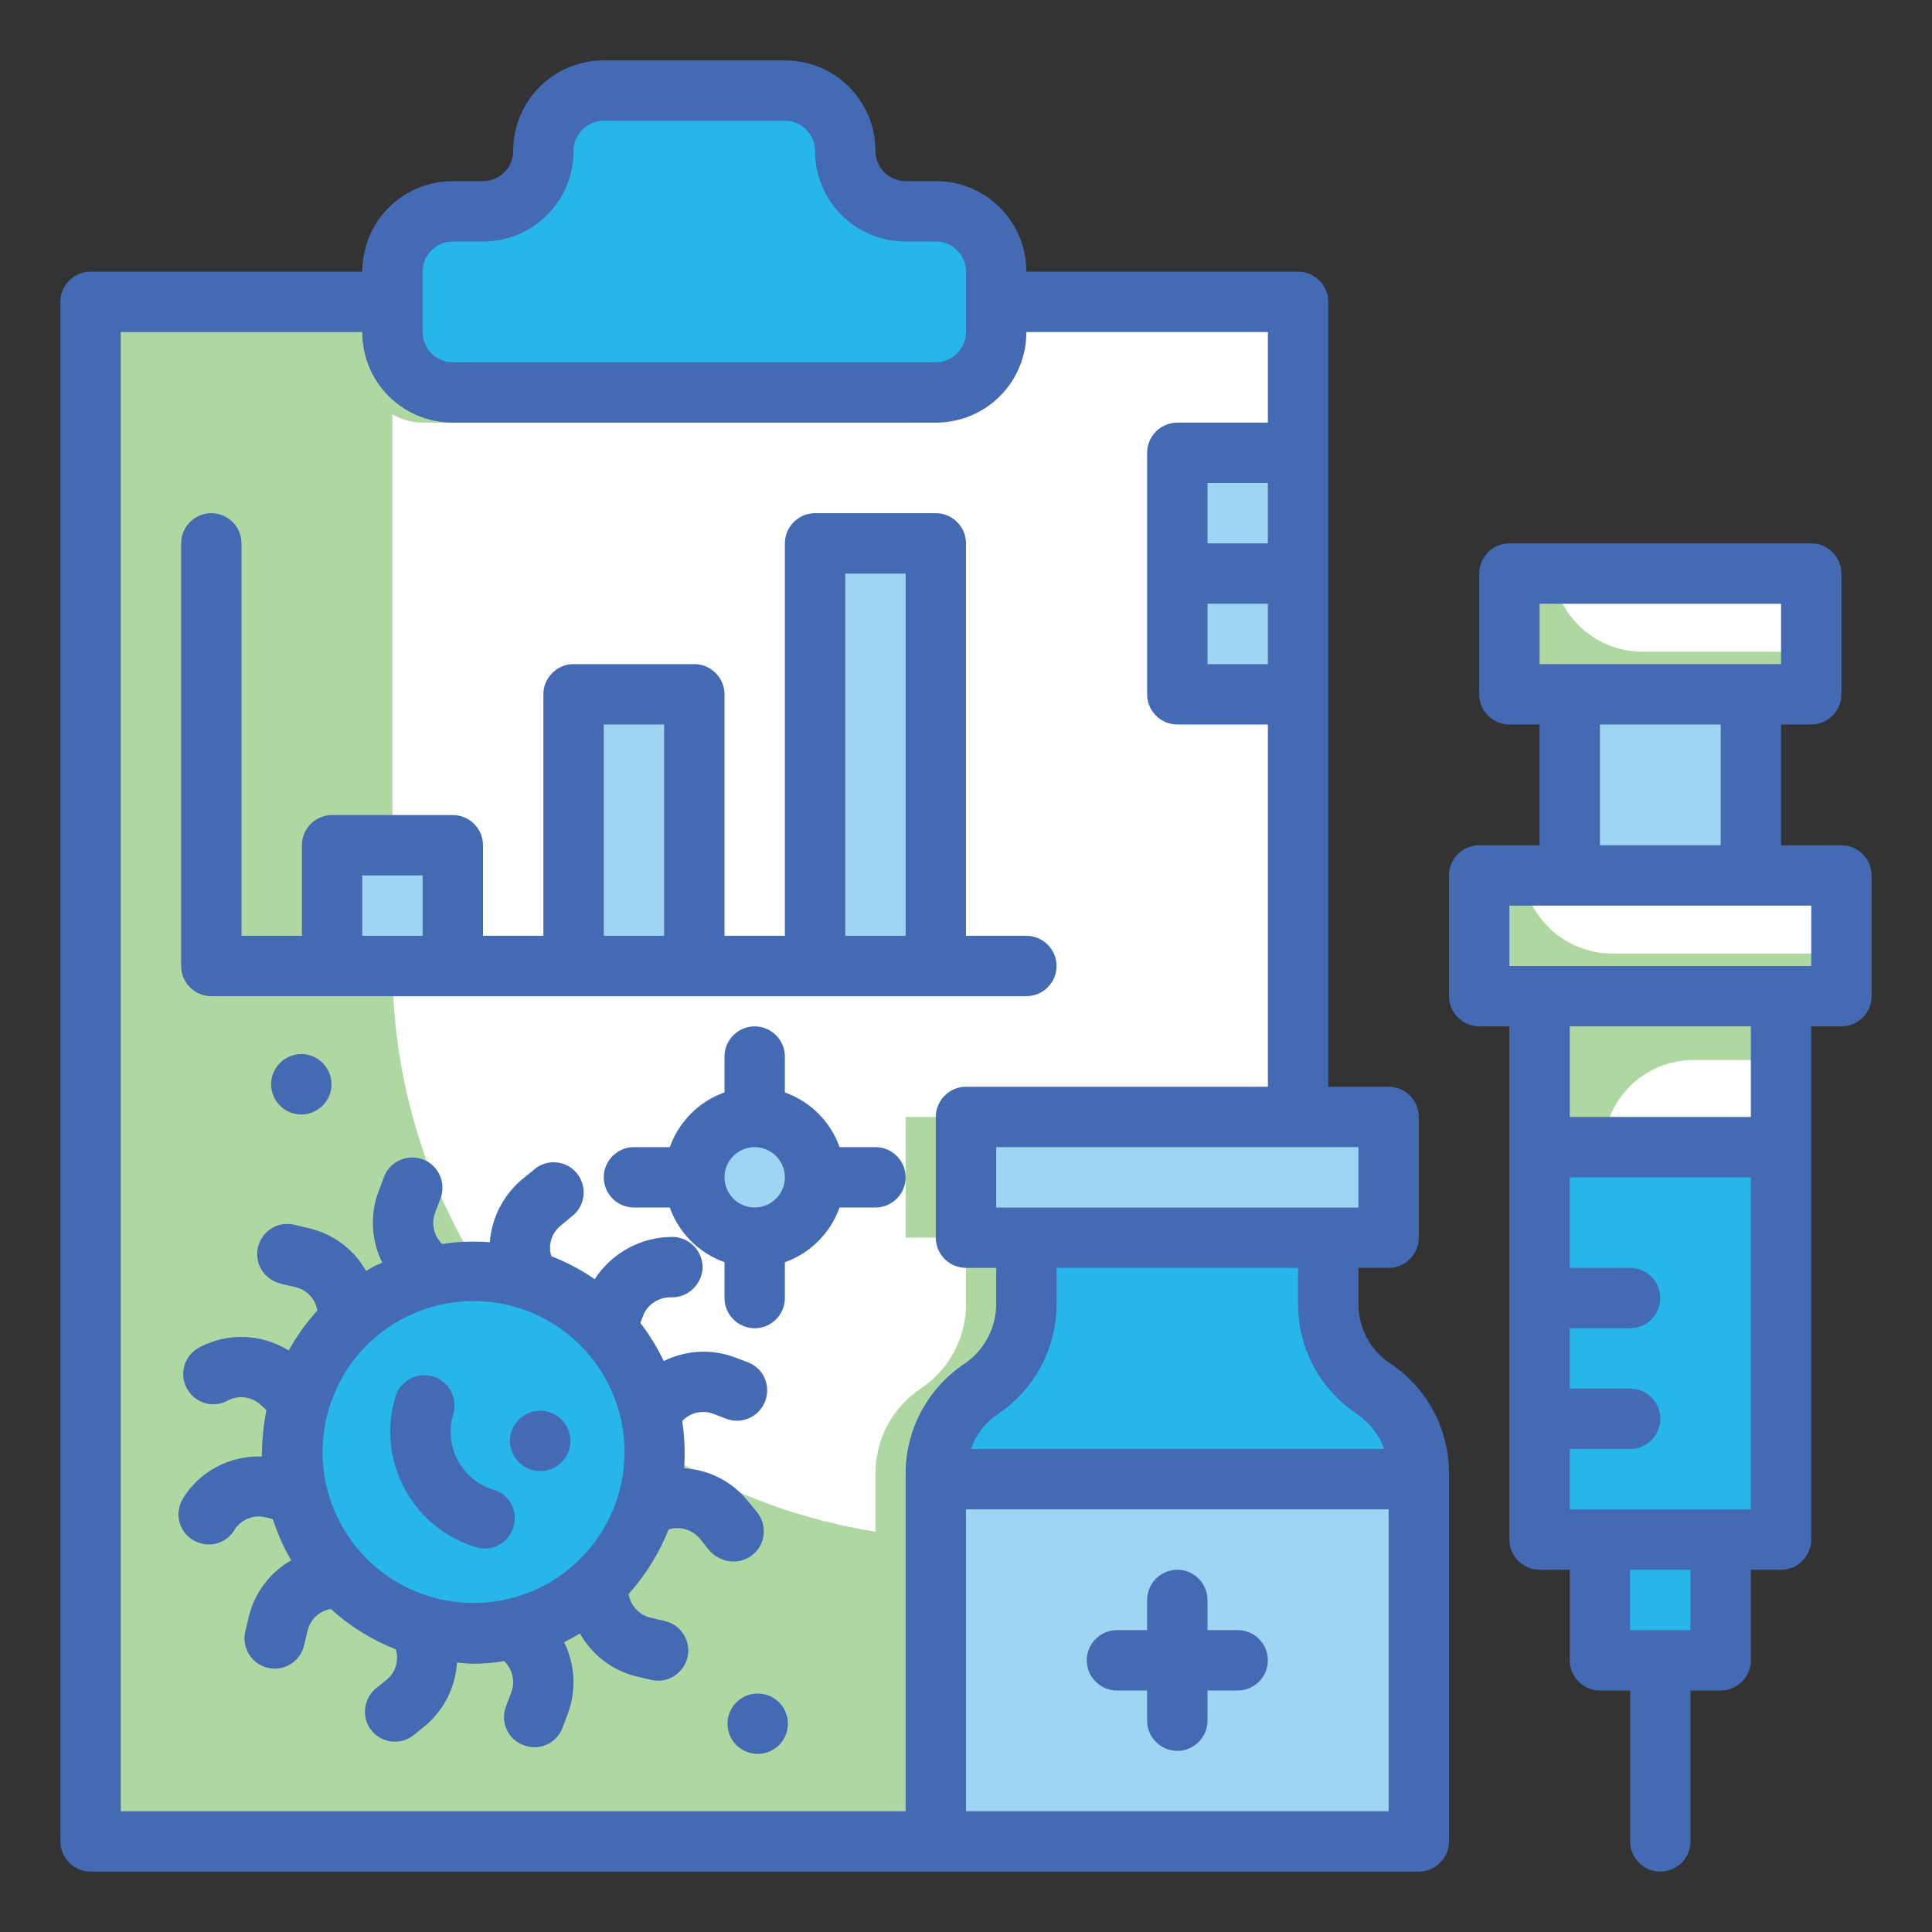 <?xml version="1.0" encoding="utf-8"?>
<!-- Generator: Adobe Illustrator 25.2.1, SVG Export Plug-In . SVG Version: 6.00 Build 0)  -->
<svg version="1.1" id="Layer_1" xmlns="http://www.w3.org/2000/svg" xmlns:xlink="http://www.w3.org/1999/xlink" x="0px" y="0px"
	 viewBox="0 0 512 512" style="enable-background:new 0 0 512 512;" xml:space="preserve">
<rect x="0" y="0" width="512" height="512" fill="#333333" stroke="none"/>
<style type="text/css">
	.st0{fill:#FFFFFF;}
	.st1{fill:#AED7A2;}
	.st2{fill:#9FD5F3;}
	.st3{fill:#27B6EA;}
	.st4{fill:#436AB2;}
</style>
<g id="Twotone">
	<g id="Color_copy_2">
		<path class="st0" d="M24,80h320v408H24V80z"/>
		<path class="st1" d="M344,296v192H24V80h232v16c0,8.8-7.2,16-16,16H112c-2.8,0-5.6-0.8-8-2.2V256c0.1,74.6,54.3,138.2,128,149.9
			v-15.5c0-9,4.5-17.4,12-22.4s12-13.4,12-22.4V328h-16v-32H344z"/>
		<g>
			<path class="st2" d="M216,144h32v112h-32V144z"/>
			<path class="st2" d="M152,184h32v72h-32V184z"/>
			<path class="st2" d="M88,224h32v32H88V224z"/>
			<path class="st2" d="M312,120h32v32h-32V120z"/>
			<path class="st2" d="M312,152h32v32h-32V152z"/>
		</g>
		<circle class="st3" cx="125.5" cy="384.8" r="48"/>
		<circle class="st2" cx="200" cy="312" r="16"/>
		<path class="st3" d="M224,40c0-8.8-7.2-16-16-16h-48c-8.8,0-16,7.2-16,16s-7.2,16-16,16h-8c-8.8,0-16,7.2-16,16v16
			c0,8.8,7.2,16,16,16h128c8.8,0,16-7.2,16-16V72c0-8.8-7.2-16-16-16h-8C231.2,56,224,48.8,224,40z"/>
		<path class="st0" d="M472,408h-64V264h64V408z"/>
		<path class="st1" d="M408,264v144h64v-17.1c-26.1-0.4-47.1-21.8-47-47.9l-0.1-38.1c0-13.3,10.7-24,24-24h23V264H408z"/>
		<path class="st0" d="M488,264h-96v-32h96V264z"/>
		<path class="st0" d="M480,184h-80v-32h80V184z"/>
		<path class="st3" d="M472,408h-64V304h64V408z"/>
		<path class="st3" d="M456,440h-32v-32h32V440z"/>
		<path class="st2" d="M464,232h-48v-48h48V232z"/>
		<path class="st1" d="M392,232v32h96v-11.3h-60.7c-12,0-22.1-8.8-23.8-20.7H392z"/>
		<path class="st1" d="M400,152v32h80v-11.3h-44.7c-12,0-22.1-8.8-23.8-20.7H400z"/>
		<path class="st3" d="M352,345.6V328h-80v17.6c0,9-4.5,17.4-12,22.4s-12,13.4-12,22.4V488h128v-97.6c0-9-4.5-17.4-12-22.4
			S352,354.6,352,345.6z"/>
		<path class="st2" d="M248,392h128v96H248V392z"/>
		<path class="st2" d="M256,296h112v32H256V296z"/>
	</g>
	<g id="Stroke_Close_copy">
		<path class="st4" d="M488,224h-16v-32h8c4.4,0,8-3.6,8-8v-32c0-4.4-3.6-8-8-8h-80c-4.4,0-8,3.6-8,8v32c0,4.4,3.6,8,8,8h8v32h-16
			c-4.4,0-8,3.6-8,8v32c0,4.4,3.6,8,8,8h8v136c0,4.4,3.6,8,8,8h8v24c0,4.4,3.6,8,8,8h8v40c0,4.4,3.6,8,8,8s8-3.6,8-8v-40h8
			c4.4,0,8-3.6,8-8v-24h8c4.4,0,8-3.6,8-8V272h8c4.4,0,8-3.6,8-8v-32C496,227.6,492.4,224,488,224z M408,160h64v16h-64V160z
			 M424,192h32v32h-32V192z M448,432h-16v-16h16V432z M416,400v-16h16c4.4,0,8-3.6,8-8s-3.6-8-8-8h-16v-16h16c4.4,0,8-3.6,8-8
			s-3.6-8-8-8h-16v-24h48v88H416z M464,296h-48v-24h48V296z M480,256h-80v-16h80V256z"/>
		<path class="st4" d="M368.4,361.3c-5.3-3.5-8.4-9.4-8.4-15.7V336h8c4.4,0,8-3.6,8-8v-32c0-4.4-3.6-8-8-8h-16V80c0-4.4-3.6-8-8-8
			h-72c0-13.3-10.7-24-24-24h-8c-4.4,0-8-3.6-8-8c0-13.3-10.7-24-24-24h-48c-13.3,0-24,10.7-24,24c0,4.4-3.6,8-8,8h-8
			c-13.3,0-24,10.7-24,24H24c-4.4,0-8,3.6-8,8v408c0,4.4,3.6,8,8,8h352c4.4,0,8-3.6,8-8v-97.6C384,378.7,378.2,367.8,368.4,361.3z
			 M359.6,374.7c3.3,2.3,5.9,5.5,7.2,9.3H257.3c1.3-3.8,3.9-7.1,7.2-9.3c9.7-6.5,15.5-17.4,15.5-29.1V336h64v9.6
			C344,357.3,349.8,368.2,359.6,374.7L359.6,374.7z M360,320h-96v-16h96V320z M336,144h-16v-16h16V144z M320,160h16v16h-16V160z
			 M112,72c0-4.4,3.6-8,8-8h8c13.3,0,24-10.7,24-24c0-4.4,3.6-8,8-8h48c4.4,0,8,3.6,8,8c0,13.3,10.7,24,24,24h8c4.4,0,8,3.6,8,8v16
			c0,4.4-3.6,8-8,8H120c-4.4,0-8-3.6-8-8V72z M32,88h64c0,13.3,10.7,24,24,24h128c13.3,0,24-10.7,24-24h64v24h-24c-4.4,0-8,3.6-8,8
			v64c0,4.4,3.6,8,8,8h24v96h-80c-4.4,0-8,3.6-8,8v32c0,4.4,3.6,8,8,8h8v9.6c0,6.3-3.2,12.3-8.4,15.8c-9.7,6.5-15.6,17.4-15.6,29
			V480H32V88z M256,480v-80h112v80H256z"/>
		<path class="st4" d="M328,432h-8v-8c0-4.4-3.6-8-8-8s-8,3.6-8,8v8h-8c-4.4,0-8,3.6-8,8s3.6,8,8,8h8v8c0,4.4,3.6,8,8,8s8-3.6,8-8
			v-8h8c4.4,0,8-3.6,8-8S332.4,432,328,432z"/>
		<path class="st4" d="M56,264h216c4.4,0,8-3.6,8-8s-3.6-8-8-8h-16V144c0-4.4-3.6-8-8-8h-32c-4.4,0-8,3.6-8,8v104h-16v-64
			c0-4.4-3.6-8-8-8h-32c-4.4,0-8,3.6-8,8v64h-16v-24c0-4.4-3.6-8-8-8H88c-4.4,0-8,3.6-8,8v24H64V144c0-4.4-3.6-8-8-8s-8,3.6-8,8v112
			C48,260.4,51.6,264,56,264z M224,152h16v96h-16V152z M160,192h16v56h-16V192z M96,232h16v16H96V232z"/>
		<path class="st4" d="M72.2,285c-1.3,4.2,1.1,8.7,5.3,10c4.2,1.3,8.7-1.1,10-5.3c1.3-4.2-1.1-8.7-5.3-10
			C78,278.4,73.5,280.8,72.2,285L72.2,285z"/>
		<circle class="st4" cx="200.8" cy="456.8" r="8"/>
		<path class="st4" d="M199.5,412c3.4-2.8,3.9-7.8,1.1-11.3l0,0l-2.5-3c-4.1-5.1-10.2-8.2-16.8-8.6c0.3-4.2,0.1-8.4-0.5-12.5
			c2.1-2.3,5.4-3,8.3-1.9l3.7,1.4c4.2,1.4,8.7-0.9,10.1-5.1c1.3-4-0.6-8.3-4.5-9.9l-3.7-1.4c-6.1-2.3-13-1.9-18.8,1
			c-1.7-3.6-3.8-7-6.2-10.1l0.7-1.8c1.1-3.1,4.2-5.1,7.5-5c4.4,0.1,8-3.3,8.3-7.7c0.1-4.4-3.3-8.1-7.7-8.3l0,0
			c-8.4-0.1-16.3,4.1-20.9,11.2c-3.6-2.5-7.4-4.5-11.5-6.1c-0.9-3,0.1-6.2,2.5-8.1l3-2.5c3.5-2.7,4.1-7.7,1.4-11.2
			c-2.7-3.5-7.7-4.1-11.2-1.4c-0.1,0.1-0.2,0.2-0.3,0.3l-3.1,2.5c-5,4.2-8.1,10.2-8.6,16.7c-4.2-0.3-8.4-0.2-12.6,0.5
			c-2.2-2.1-3-5.4-1.9-8.3l1.4-3.7c1.6-4.1-0.4-8.8-4.5-10.4s-8.8,0.4-10.4,4.5c0,0.1-0.1,0.2-0.1,0.3l-1.4,3.7
			c-2.3,6.1-1.9,13,1,18.8c-0.7,0.4-1.5,0.6-2.2,1s-1.4,0.8-2.1,1.2c-3.2-5.7-8.7-9.8-15.1-11.3l-3.8-0.9c-4.3-1.1-8.6,1.5-9.7,5.8
			s1.5,8.6,5.8,9.7c0.1,0,0.2,0,0.2,0.1l3.9,0.9c3,0.7,5.3,3.1,5.8,6.2c-2.9,3.2-5.5,6.8-7.6,10.6c-7.2-4.5-16.2-4.8-23.7-0.8
			c-3.9,2.1-5.4,6.9-3.3,10.8c2.1,3.9,6.9,5.4,10.8,3.3c2.9-1.6,6.5-1.1,8.9,1.2l1.4,1.3c-0.8,4.1-1.2,8.2-1.2,12.3
			c-8.5-0.3-16.5,3.9-20.9,11.1c-2.3,3.8-1.2,8.7,2.6,11s8.7,1.2,11-2.6c1.7-2.8,5.1-4.2,8.3-3.4l1.9,0.5c1,3,2.2,6,3.7,8.8
			c0.4,0.7,0.8,1.4,1.2,2.1c-5.7,3.2-9.8,8.7-11.3,15.1l-0.9,3.8c-1,4.3,1.7,8.6,6,9.6s8.6-1.7,9.6-6l0,0l0.9-3.8
			c0.7-3,3.1-5.3,6.2-5.8c5,4.6,10.9,8.2,17.2,10.7c0.9,3-0.1,6.2-2.5,8.1l-3.1,2.5c-3.2,3-3.5,8.1-0.5,11.3c2.8,3,7.3,3.4,10.6,1
			l3.1-2.5c5.1-4.2,8.2-10.3,8.6-16.9c1.4,0.1,2.8,0.3,4.2,0.3c2.8,0,5.6-0.2,8.3-0.7c2.2,2.1,3,5.4,1.9,8.3l-1.4,3.7
			c-1.6,4.1,0.5,8.8,4.7,10.3c4.1,1.6,8.8-0.5,10.3-4.7l1.4-3.7c2.3-6.2,1.9-13-1-18.9c1.4-0.7,2.8-1.5,4.2-2.3
			c3.2,5.7,8.7,9.9,15.1,11.4l3.8,0.9c0.6,0.1,1.2,0.2,1.8,0.2c4.4,0,8-3.6,8-8c0-3.7-2.6-7-6.2-7.8l-3.8-0.9
			c-3-0.7-5.3-3.2-5.8-6.2v-0.1c4.5-5,8.1-10.8,10.6-17.1h0.1c3-0.9,6.2,0.1,8.2,2.5l2.5,3.1C191,414.3,196.1,414.8,199.5,412
			L199.5,412L199.5,412z M113.9,423.1c-21.1-6.4-33.1-28.7-26.7-49.9c5.1-16.9,20.7-28.4,38.3-28.4c22.1,0,40,17.9,40,40
			s-17.9,40-40,40C121.5,424.8,117.6,424.2,113.9,423.1z"/>
		<path class="st4" d="M130.8,394.8c-8.5-2.6-13.2-11.5-10.7-20l0,0c1.3-4.2-1.1-8.7-5.3-10c-4.2-1.3-8.7,1.1-10,5.3
			c-5.1,16.9,4.4,34.8,21.3,39.9l0,0c0.8,0.2,1.5,0.4,2.3,0.4c4.4,0,8-3.6,8-8C136.5,398.9,134.2,395.8,130.8,394.8L130.8,394.8z"/>
		<path class="st4" d="M145.5,374.2c-4.2-1.3-8.7,1.1-10,5.3s1.1,8.7,5.3,10s8.7-1.1,10-5.3l0,0
			C152.1,379.9,149.7,375.5,145.5,374.2z"/>
		<path class="st4" d="M240,312c0-4.4-3.6-8-8-8h-9.5c-2.4-6.8-7.8-12.1-14.5-14.5V280c0-4.4-3.6-8-8-8s-8,3.6-8,8v9.5
			c-6.8,2.4-12.1,7.8-14.5,14.5H168c-4.4,0-8,3.6-8,8s3.6,8,8,8h9.5c2.4,6.8,7.8,12.1,14.5,14.5v9.5c0,4.4,3.6,8,8,8s8-3.6,8-8v-9.5
			c6.8-2.4,12.1-7.8,14.5-14.5h9.5C236.4,320,240,316.4,240,312z M200,320c-4.4,0-8-3.6-8-8s3.6-8,8-8s8,3.6,8,8S204.4,320,200,320z
			"/>
	</g>
</g>
</svg>
